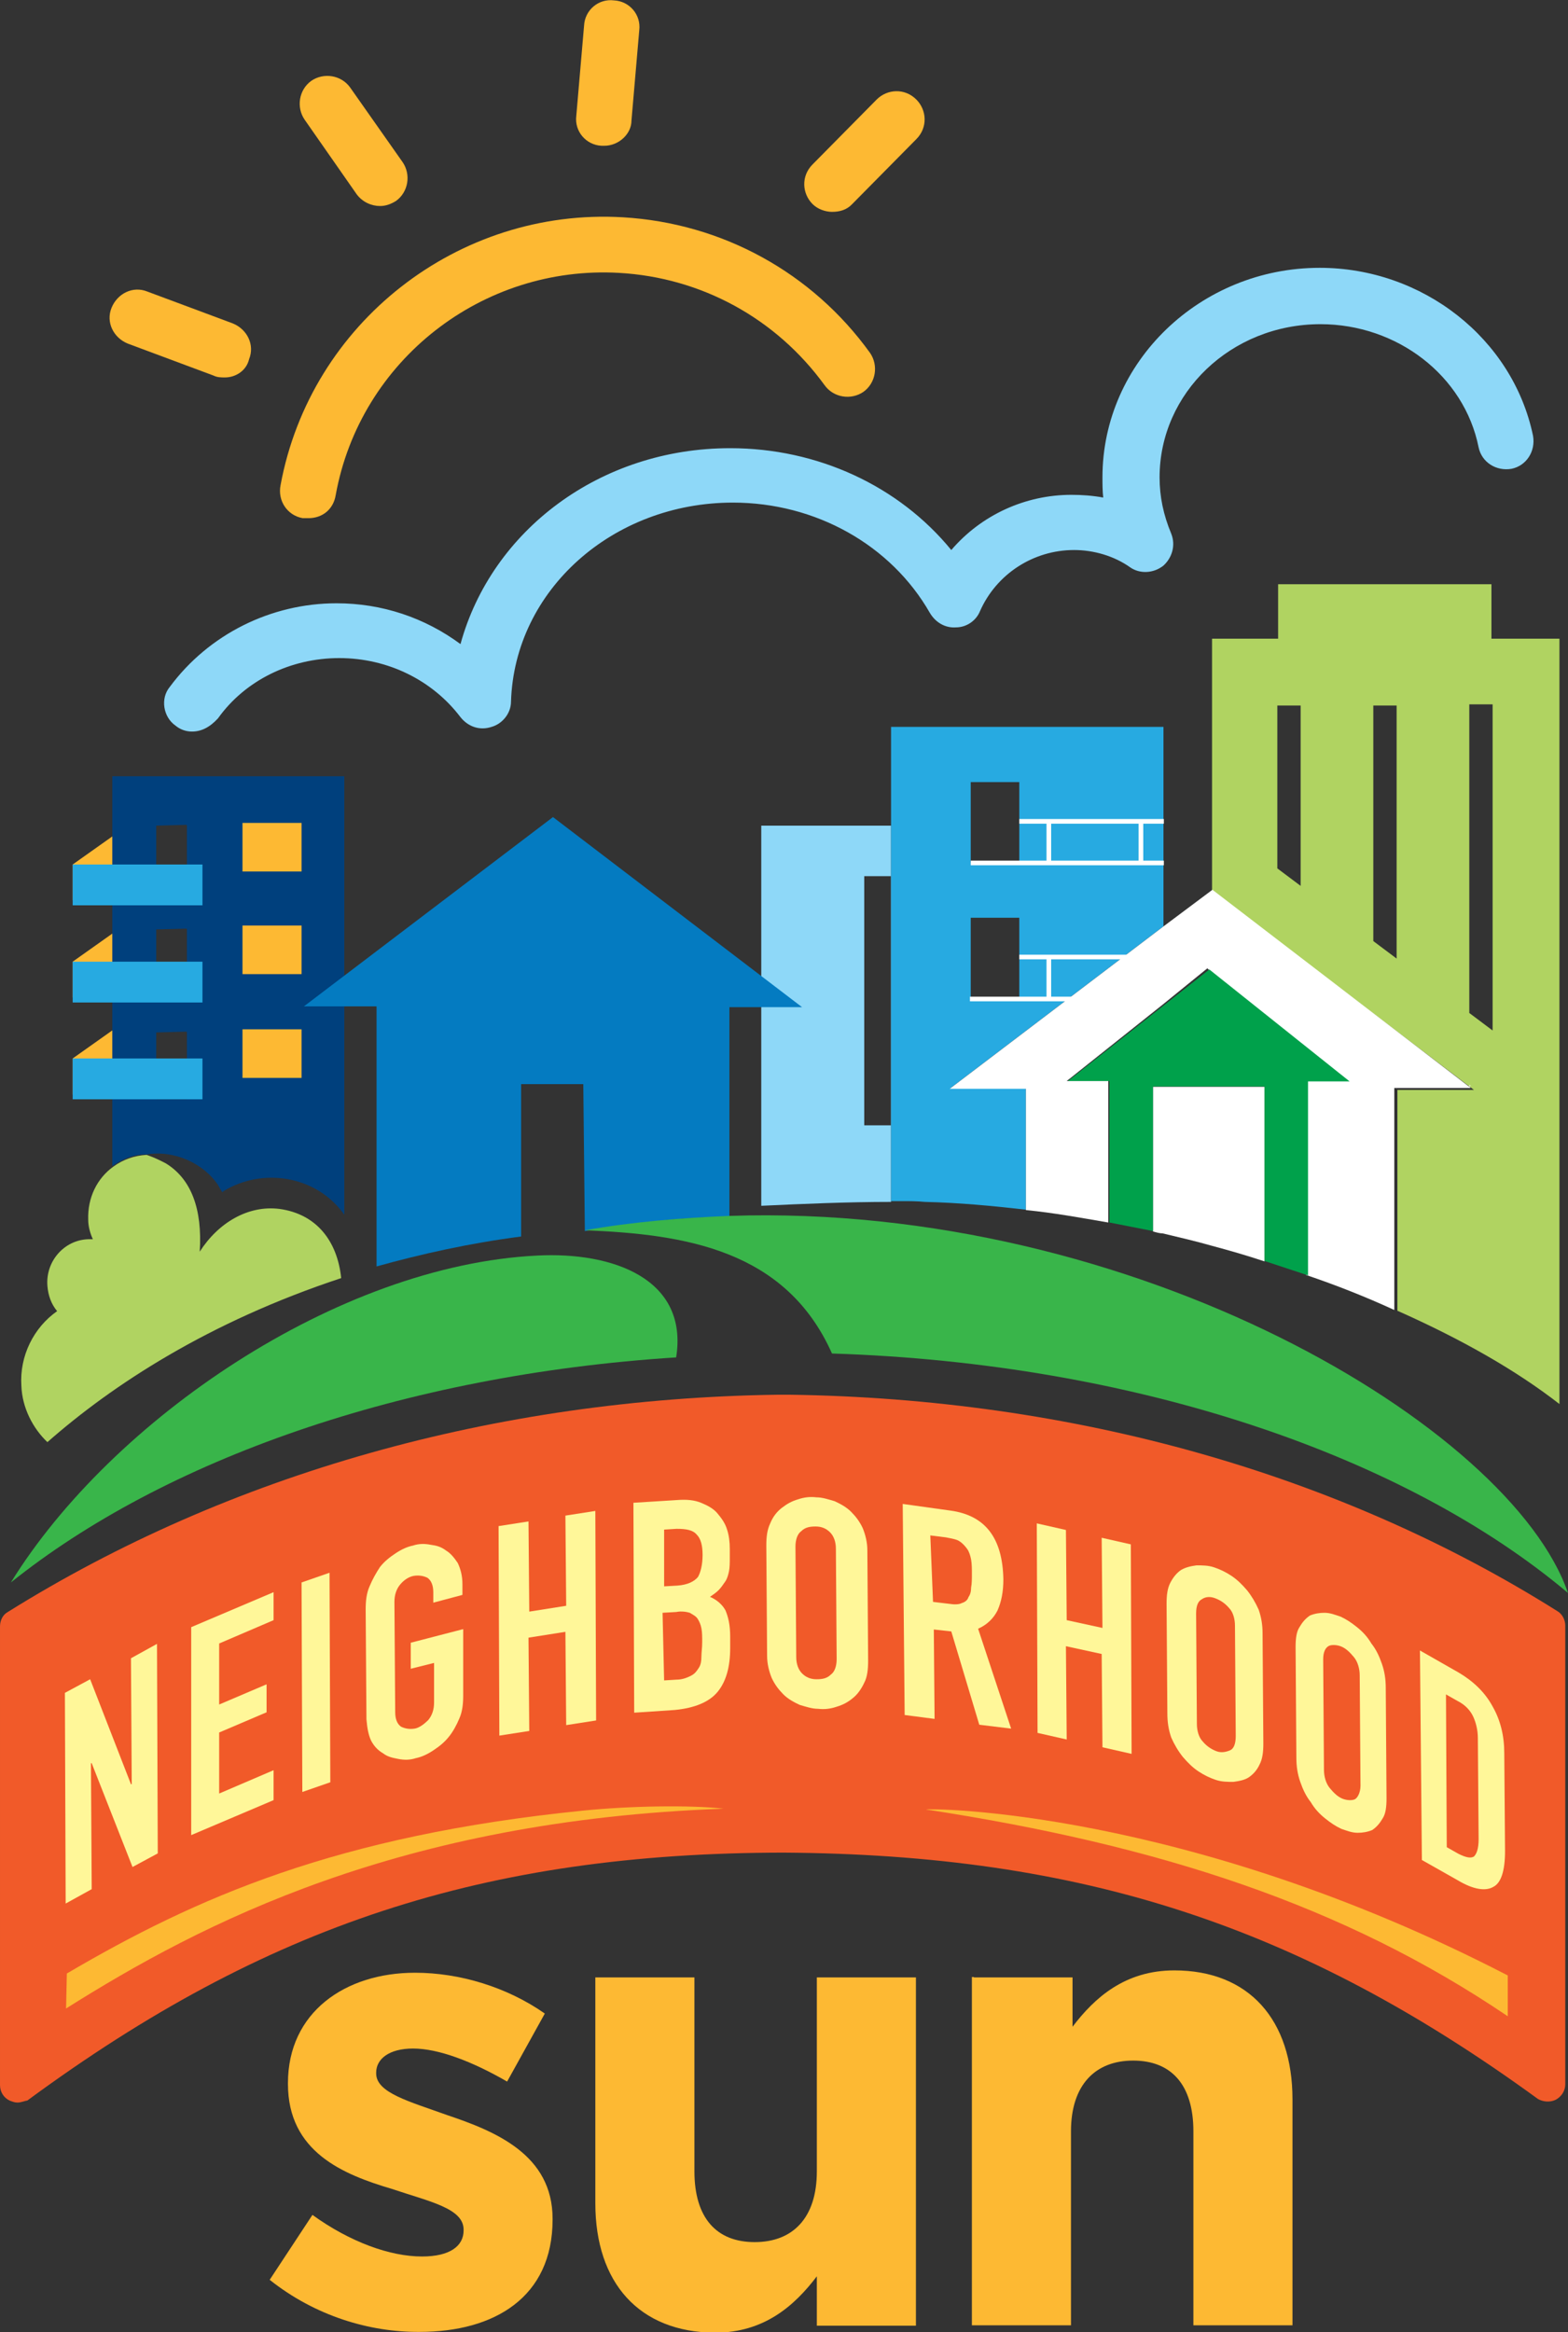 <?xml version="1.0" encoding="utf-8"?>
<!-- Generator: Adobe Illustrator 26.3.1, SVG Export Plug-In . SVG Version: 6.00 Build 0)  -->
<svg version="1.1" id="Layer_1" xmlns="http://www.w3.org/2000/svg" xmlns:xlink="http://www.w3.org/1999/xlink" x="0px" y="0px"
	 viewBox="0 0 403.5 600" style="enable-background:new 0 0 403.5 600;" xml:space="preserve">
<rect x="0" y="0" width="403.5" height="600" fill="#333333" stroke="none"/>
<style type="text/css">
	.st0{fill:#FDB933;}
	.st1{fill:#8ED8F8;}
	.st2{fill:#00407D;}
	.st3{fill:#27AAE1;}
	.st4{fill:#B0D361;}
	.st5{fill:#FFFFFF;}
	.st6{fill:#00A14B;}
	.st7{fill:#047BC1;}
	.st8{fill:#39B54A;}
	.st9{fill:#F15A29;}
	.st10{fill:#FFF799;}
</style>
<g>
	<polygon class="st0" points="30.7,256.6 18.7,256.6 18.7,247.4 30.7,238.9 	"/>
	<polygon class="st0" points="30.7,281.6 18.7,281.6 18.7,272.3 30.7,263.8 	"/>
	<polygon class="st0" points="30.7,231.6 18.7,231.6 18.7,222.4 30.7,213.9 	"/>
	<path class="st1" d="M229.3,212.4h-33.4v97.8c10.7-0.5,22.2-1,33.4-1V212.4z M222.4,289.5v-64.1h7.2v64.1H222.4z"/>
	<path class="st2" d="M37.7,297c7-1.2,14.7,2.2,18.5,8c0.2,0.5,0.7,1.2,1,1.7c0,0,0.2,0,0.2-0.2c10-6.2,24-4.2,31.2,6V199.7H28.9
		V300c2.5-1.7,5.2-3,8.5-3H37.7z M40.2,212.4C40.2,212.4,40.2,212.2,40.2,212.4l7.7-0.2c0,0,0.2,0,0.2,0.2v17c0,0,0,0.2-0.2,0.2
		h-7.5c0,0-0.2,0-0.2-0.2V212.4z M40.2,239.1C40.2,238.9,40.2,238.9,40.2,239.1l7.7-0.2c0,0,0.2,0,0.2,0.2v17c0,0,0,0.2-0.2,0.2
		h-7.5c0,0-0.2,0-0.2-0.2V239.1z M40.2,265.6C40.2,265.6,40.2,265.3,40.2,265.6l7.7-0.2c0,0,0.2,0,0.2,0.2v17c0,0,0,0.2-0.2,0.2
		h-7.5c0,0-0.2,0-0.2-0.2V265.6z"/>
	<path class="st3" d="M299.2,187h-69.9v25.2V309c1,0,2,0,2.7,0c2,0,4,0,6,0.2c8.7,0.2,17.2,1,26,2v-31.2h-19.5l54.9-41.7V187H299.2z
		 M262.3,236.1v20.7h-12.5v-20.7 M262.3,221.9h-12.5v-20.7h12.5V221.9z"/>
	<path class="st4" d="M359.6,280.1v57.1c16.2,7.2,30.4,15.2,41.7,24V164.3h-17.5v-14h-54.9v14h-17v64.9l67.4,51.2h-19.7V280.1z
		 M334.7,227.9l-6-4.5v-41.9h6V227.9z M359.4,246.6l-6-4.5v-60.6h6V246.6z M378.1,260.6v-79.4h6v83.9L378.1,260.6z"/>
	<polygon class="st5" points="378.1,279.1 378.1,279.6 378.3,279.6 	"/>
	<g>
		<path class="st5" d="M299.2,279.6h-2.5v37.2c0.7,0.2,1.7,0.5,2.5,0.5c4.2,1,8.5,2,12.7,3.2c4.5,1.2,9,2.5,13.5,4v-44.9H312H299.2z
			"/>
		<path class="st5" d="M312,228.9L312,228.9l-12.7,9.5l-54.9,41.7H264v31.2c7.2,0.7,14.2,2,21.2,3.2v-36.4h-10.7l24.5-19.5l11.7-9.5
			l0.7,0.7l35.4,28.2h-10.7V328c8,2.7,15.5,5.7,22.7,9v-57.1h19.7L312,228.9z M378.1,279.1l0.5,0.2h-0.5V279.1z"/>
	</g>
	<path class="st6" d="M311.2,249.4l-36.4,28.7h10.7v36.4c3.7,0.7,7.5,1.5,11.2,2.2v-37.2h28.7v44.9c3.7,1.2,7.5,2.5,11.2,3.7v-49.9
		h10.7L311.2,249.4z"/>
	<path class="st4" d="M71.9,311c-8-1-15.7,3.5-20.5,11c0.7-11-2.2-18.7-8.7-22.7c-3.2-1.7-5-2.2-5-2.2h0.2h-0.2
		c-3.2,0.2-6,1.2-8.5,3c-4.2,3-6.7,8-6.5,13.7c0,1.7,0.5,3.5,1.2,5c-0.5,0-1,0-1.2,0c-6.2,0.2-11,5.7-10.5,12c0.2,2.5,1,4.7,2.5,6.5
		c-6,4.2-9.7,11.5-9.2,19.2c0.2,5.7,3,11,6.7,14.5c16.7-14.7,41.4-30.9,75.6-42.2C86.8,319.2,81.4,312.3,71.9,311z"/>
	<path class="st5" d="M150.5,316.7L150.5,316.7L150.5,316.7L150.5,316.7z"/>
	<g>
		<path class="st1" d="M49.4,188.2c-1.5,0-3-0.5-4.2-1.5c-3.2-2.2-4-7-1.5-10c10-13.5,26-21.5,42.9-21.5c11.7,0,22.7,3.7,31.9,10.5
			c8-29.2,35.9-50.4,69.4-50.4c22.5,0,43.4,9.7,56.9,26.2c7.7-9,19-14.2,30.9-14.2c2.7,0,5.5,0.2,8.2,0.7c-0.2-1.7-0.2-3.5-0.2-5.2
			c0-29.7,25.2-53.9,55.9-53.9c26.5,0,49.7,18.2,54.9,43.2c0.7,4-1.7,7.7-5.5,8.5c-4,0.7-7.7-1.7-8.5-5.5
			c-3.7-18.5-21-31.7-40.7-31.7c-23,0-41.4,17.7-41.4,39.4c0,5,1,9.7,3,14.5c1.2,3,0.2,6.2-2,8.2c-2.5,2-6,2.2-8.5,0.5
			c-4.2-3-9.5-4.5-14.5-4.5c-10.5,0-20,6.2-24.2,15.7c-1,2.5-3.5,4.2-6.2,4.2c-2.7,0.2-5.2-1.2-6.7-3.7
			c-10-17.5-29.4-28.4-50.7-28.4c-30.9,0-56.2,22.5-57.1,51.2c0,3-2.2,5.7-5,6.5c-3,1-6,0-8-2.5c-7.2-9.5-18.7-15.2-31.2-15.2
			s-24.2,5.7-31.2,15.5C53.9,187.2,51.7,188.2,49.4,188.2z"/>
	</g>
	<path class="st7" d="M150.5,316.7c12.5-2.2,25-3.5,37.2-3.7v-53.9h18.7l-64.1-48.9l-64.1,48.7h18.7v66.9c11.5-3.2,24-6,37.2-7.7
		v-39.2h16L150.5,316.7"/>
	<g>
		<path class="st0" d="M79.4,133.3c-0.5,0-1,0-1.5,0c-4-0.7-6.5-4.5-5.7-8.5c7.7-41.7,45.7-71.4,88.1-68.9
			c25.5,1.5,48.7,14.2,63.6,34.9c2.2,3.2,1.5,7.7-1.7,10c-3.2,2.2-7.7,1.5-10-1.7c-12.5-17.2-31.7-27.7-52.9-28.9
			c-35.2-2-66.6,22.5-72.9,57.1C85.8,131.1,82.9,133.3,79.4,133.3z"/>
	</g>
	<path class="st0" d="M97.8,53c-2.2,0-4.5-1-6-3L78.4,30.8c-2.2-3.2-1.5-7.7,1.7-10c3.2-2.2,7.7-1.5,10,1.7l13.5,19.2
		c2.2,3.2,1.5,7.7-1.7,10C100.6,52.5,99.3,53,97.8,53z"/>
	<path class="st0" d="M57.9,97.1c-1,0-2,0-3-0.5l-22-8.2c-3.7-1.5-5.7-5.5-4.2-9.2c1.5-3.7,5.5-5.7,9.2-4.2l22,8.2
		c3.7,1.5,5.7,5.5,4.2,9.2C63.4,95.4,60.6,97.1,57.9,97.1z"/>
	<path class="st0" d="M155.5,37.5c-0.2,0-0.5,0-0.7,0c-4-0.2-7-3.7-6.5-7.7l2-23.2c0.2-4,3.7-7,7.7-6.5c4,0.2,7,3.7,6.5,7.7l-2,23.2
		C162.5,34.5,159.2,37.5,155.5,37.5z"/>
	<path class="st0" d="M214.1,54.5c-1.7,0-3.7-0.7-5-2c-2.7-2.7-3-7.2,0-10.2l16.5-16.7c2.7-2.7,7.2-3,10.2,0c2.7,2.7,3,7.2,0,10.2
		l-16.5,16.7C217.9,54,216.1,54.5,214.1,54.5z"/>
	<path class="st8" d="M138.3,323c-51.4,2.5-109.6,42.2-135.5,84.1c39.2-31.4,100.6-53.4,171.2-57.9C177.2,329,157.7,322,138.3,323z"
		/>
	<path class="st8" d="M187.7,312.8c-12.2,0.5-24.7,1.5-37.2,3.7c25.7,1,51.7,5,63.6,31.7c78.6,2.5,147.7,26.5,189.4,61.6
		C388.8,367.2,292.2,309.3,187.7,312.8z"/>
	<g>
		<path class="st9" d="M4.5,540.9c-0.7,0-1.2-0.2-2-0.5c-1.5-0.7-2.5-2.2-2.5-4v-118c0-1.5,0.7-3,2-3.7
			c56.7-35.4,125.3-54.9,198.2-55.9h0.5c0.2,0,0.2,0,0.5,0s0.5,0,0.7,0h1.2c72.9,1,141.3,20.2,197.7,55.7c1.2,0.7,2,2.2,2,3.7v118
			c0,1.7-1,3.2-2.5,4c-1.5,0.7-3.2,0.5-4.5-0.2c-61.4-44.7-117.5-62.9-194.2-63.4C124.8,476.7,68.4,495.2,7,540.4
			C6.5,540.4,5.5,540.9,4.5,540.9z"/>
	</g>
	<path class="st0" d="M17.2,507.7l-0.2,9c34.9-22,85.8-48.4,169.2-51.4c-8.7-1-24.5-0.7-36.2,0.5C86.6,472.2,50.4,488.2,17.2,507.7z
		"/>
	<g>
		<path class="st10" d="M16.7,435.5l6.5-3.5l10.5,27h0.2l-0.2-32.4l6.7-3.7l0.2,53.9l-6.5,3.5l-10.5-26.7h-0.2l0.2,32.4l-6.7,3.7
			L16.7,435.5z"/>
		<path class="st10" d="M49.2,418.6l21.2-9v7.2l-14,6v15.7l12.2-5.2v7.2l-12.2,5.2v15.7l14-6v7.7l-21.2,9V418.6z"/>
		<path class="st10" d="M77.6,407.1l7.2-2.5l0.2,53.9l-7.2,2.5L77.6,407.1z"/>
		<path class="st10" d="M94.1,414.1c0-2.2,0.2-4.2,1-6c0.7-1.7,1.7-3.5,2.7-5c1.2-1.5,2.5-2.5,4-3.5s3-1.7,4.5-2
			c1.5-0.5,3-0.5,4.5-0.2c1.5,0.2,2.7,0.5,4,1.5c1.2,0.7,2.2,2,3,3.2c0.7,1.5,1.2,3.2,1.2,5.5v2.7l-7.5,2v-2.7c0-1.7-0.5-3-1.5-3.7
			c-1-0.5-2.2-0.7-3.5-0.5c-1.2,0.2-2.5,1-3.5,2.2s-1.5,2.7-1.5,4.5l0.2,28.4c0,1.7,0.5,3,1.5,3.7c1,0.5,2.2,0.7,3.5,0.5
			c1.2-0.2,2.5-1.2,3.5-2.2c1-1.2,1.5-2.7,1.5-4.5v-10.2l-6,1.5v-6.7l13.5-3.5v17c0,2.2-0.2,4.2-1,6c-0.7,1.7-1.7,3.5-2.7,4.7
			c-1.2,1.5-2.5,2.5-4,3.5s-3,1.7-4.5,2c-1.5,0.5-3,0.5-4.5,0.2s-2.7-0.5-4-1.5c-1.2-0.7-2.2-1.7-3-3.2c-0.7-1.5-1-3.2-1.2-5.5
			L94.1,414.1z"/>
		<path class="st10" d="M128.3,392.6l7.7-1.2l0.2,23.2l9.5-1.5l-0.2-23.2l7.7-1.2l0.2,53.9l-7.7,1.2l-0.2-24l-9.5,1.5l0.2,24
			l-7.7,1.2L128.3,392.6z"/>
		<path class="st10" d="M163,386.6l11.2-0.7c2.5-0.2,4.5,0,6.2,0.7s3.2,1.5,4.2,2.7c1,1.2,2,2.5,2.5,4.2c0.5,1.5,0.7,3.2,0.7,5v2
			c0,1.5,0,2.7-0.2,3.7s-0.5,2-1,2.7c-0.5,0.7-1,1.5-1.7,2.2c-0.7,0.7-1.5,1.2-2.2,1.7c1.7,0.7,3.2,2,4,3.5c0.7,1.7,1.2,3.7,1.2,6.7
			v3c0,4.7-1,8.5-3.2,11.2c-2.2,2.7-6,4.2-11,4.7l-10.5,0.7L163,386.6z M170.9,408.1l3.5-0.2c2.5-0.2,4.2-1,5.2-2.2
			c0.7-1.2,1.2-3.2,1.2-5.7c0-2.5-0.5-4.2-1.5-5.2c-1-1.2-2.7-1.5-5.2-1.5l-3.2,0.2V408.1z M170.9,432.3l3.2-0.2
			c1.5,0,2.7-0.5,3.7-1c1-0.5,1.5-1.2,2-2c0.5-0.7,0.7-1.7,0.7-3c0-1,0.2-2.2,0.2-3.7c0-1.2,0-2.5-0.2-3.5s-0.5-1.7-1-2.5
			c-0.5-0.7-1.2-1-2-1.5c-0.7-0.2-2-0.5-3.5-0.2l-3.5,0.2L170.9,432.3z"/>
		<path class="st10" d="M197.2,397.6c0-2.2,0.2-4,1-5.7c0.7-1.7,1.7-3,3-4s2.5-1.7,4.2-2.2c1.5-0.5,3-0.7,4.7-0.5c1.5,0,3,0.5,4.7,1
			c1.5,0.7,3,1.5,4.2,2.7s2.2,2.5,3,4.2c0.7,1.7,1.2,3.7,1.2,5.7l0.2,28.4c0,2.2-0.2,4.2-1,5.7c-0.7,1.5-1.7,3-3,4
			c-1.2,1-2.5,1.7-4.2,2.2c-1.5,0.5-3,0.7-4.7,0.5c-1.5,0-3-0.5-4.7-1c-1.5-0.7-3-1.5-4.2-2.7c-1.2-1.2-2.2-2.5-3-4.2
			c-0.7-1.7-1.2-3.7-1.2-5.7L197.2,397.6z M204.9,426.3c0,1.7,0.5,3.2,1.5,4.2c1,1,2.2,1.5,3.7,1.5c1.5,0,2.7-0.2,3.7-1.2
			c1-0.7,1.5-2.2,1.5-4l-0.2-28.4c0-1.7-0.5-3.2-1.5-4.2c-1-1-2.2-1.5-3.7-1.5c-1.5,0-2.7,0.2-3.7,1.2c-1,0.7-1.5,2.2-1.5,4
			L204.9,426.3z"/>
		<path class="st10" d="M232.3,386.9l12.2,1.7c9,1.2,13.5,7,13.7,17.7c0,3.2-0.5,5.7-1.5,8c-1,2-2.7,3.7-5,4.7l8.5,25.7l-8.2-1
			l-7.2-24l-4.5-0.5l0.2,23l-7.7-1L232.3,386.9z M240.1,412.1l4.2,0.5c1.2,0.2,2.5,0.2,3.2-0.2c0.7-0.2,1.5-0.7,1.7-1.5
			c0.5-0.7,0.7-1.5,0.7-2.5c0.2-1,0.2-2.2,0.2-3.5s0-2.5-0.2-3.7c-0.2-1-0.5-2-1-2.7c-0.5-0.7-1.2-1.5-2-2c-0.7-0.5-2-0.7-3.5-1
			l-4-0.5L240.1,412.1z"/>
		<path class="st10" d="M266.8,391.9l7.5,1.7l0.2,23.2l9.2,2l-0.2-23.2l7.5,1.7l0.2,53.9l-7.5-1.7l-0.2-24l-9.2-2l0.2,24l-7.5-1.7
			L266.8,391.9z"/>
		<path class="st10" d="M300.2,412.6c0-2.2,0.2-4,1-5.5s1.7-2.5,2.7-3.2c1.2-0.7,2.5-1,4-1.2c1.5,0,3,0,4.5,0.5
			c1.5,0.5,3,1.2,4.5,2.2c1.5,1,2.7,2.2,4,3.7c1.2,1.5,2.2,3.2,3,5c0.7,2,1,4,1,6l0.2,28.4c0,2.2-0.2,4-1,5.5
			c-0.7,1.5-1.7,2.5-2.7,3.2s-2.5,1-4,1.2c-1.5,0-3,0-4.5-0.5c-1.5-0.5-3-1.2-4.5-2.2c-1.5-1-2.7-2.2-4-3.7c-1.2-1.5-2.2-3.2-3-5
			c-0.7-2-1-4-1-6.2L300.2,412.6z M308,443.5c0,1.7,0.5,3.5,1.5,4.5c1,1.2,2.2,2,3.5,2.5s2.5,0.2,3.5-0.2s1.5-1.7,1.5-3.7l-0.2-28.4
			c0-1.7-0.5-3.5-1.5-4.5c-1-1.2-2.2-2-3.5-2.5c-1.2-0.5-2.5-0.5-3.5,0.2c-1,0.5-1.5,1.7-1.5,3.7L308,443.5z"/>
		<path class="st10" d="M333.4,423.8c0-2.2,0.2-4,1-5.2c0.7-1.2,1.5-2.2,2.7-3c1.2-0.5,2.5-0.7,3.7-0.7c1.5,0,2.7,0.5,4.2,1
			c1.5,0.7,2.7,1.5,4.2,2.7c1.5,1.2,2.7,2.5,3.7,4.2c1.2,1.5,2,3.2,2.7,5.2c0.7,2,1,4,1,6.2l0.2,28.4c0,2.2-0.2,4-1,5.2
			c-0.7,1.2-1.5,2.2-2.7,3c-1.2,0.5-2.5,0.7-3.7,0.7c-1.5,0-2.7-0.5-4.2-1c-1.5-0.7-2.7-1.5-4.2-2.7c-1.5-1.2-2.7-2.5-3.7-4.2
			c-1.2-1.5-2-3.2-2.7-5.2c-0.7-2-1-4-1-6.2L333.4,423.8z M340.7,455.3c0,1.7,0.5,3.5,1.5,4.7c1,1.2,2,2.2,3.2,2.7
			c1.2,0.5,2.5,0.5,3.2,0.2s1.5-1.7,1.5-3.5l-0.2-28.4c0-1.7-0.5-3.5-1.5-4.7c-1-1.2-2-2.2-3.2-2.7c-1.2-0.5-2.5-0.5-3.2-0.2
			c-1,0.5-1.5,1.7-1.5,3.5L340.7,455.3z"/>
		<path class="st10" d="M365.4,424.6l10,5.7c3.7,2.2,6.7,5,8.7,8.7c2,3.5,3,7.5,3,12l0.2,25.2c0,5-1,8.2-3,9.2
			c-2,1.2-5.2,0.7-9.2-1.7l-9.2-5.2L365.4,424.6z M372.3,475.2l3,1.7c2,1,3.2,1.2,4,0.7c0.7-0.7,1.2-2,1.2-4.5l-0.2-26
			c0-2-0.5-4-1.2-5.5c-0.7-1.5-2-3-4-4l-3-1.7L372.3,475.2z"/>
	</g>
	<path class="st0" d="M69.4,586.5l11-16.7c9.7,7,20,10.7,28.2,10.7c7.2,0,10.7-2.7,10.7-6.7v-0.2c0-5.5-8.7-7.2-18.5-10.5
		c-12.5-3.7-26.7-9.5-26.7-27v-0.2c0-18.2,14.7-28.4,32.7-28.4c11.5,0,23.7,3.7,33.4,10.5l-9.7,17.5c-9-5.2-17.7-8.5-24.2-8.5
		c-6.2,0-9.5,2.7-9.5,6.2v0.2c0,5,8.5,7.2,18.2,10.7c12.5,4.2,27.2,10.2,27.2,26.7v0.2c0,20-15,28.9-34.2,28.9
		C95.1,600,81.1,595.8,69.4,586.5z"/>
	<path class="st0" d="M153.2,566.8v-58.1h25.5v49.9c0,12,5.7,18.2,15.5,18.2s16-6.2,16-18.2v-49.9h25.5v89.6h-25.5v-12.7
		c-5.7,7.5-13.5,14.5-26.2,14.5C164.5,600,153.2,587.3,153.2,566.8z"/>
	<path class="st0" d="M250.6,508.7H276v12.7c5.7-7.5,13.5-14.5,26.2-14.5c19.2,0,30.4,12.7,30.4,33.2v58.1h-25.5v-49.9
		c0-12-5.7-18.2-15.5-18.2c-9.7,0-16,6.2-16,18.2v49.9h-25.5v-89.6H250.6z"/>
	<path class="st0" d="M238.3,465.5c60.1,9.2,107.6,24.7,149.7,53.2v-10.5C304.5,465,238.3,465.2,238.3,465.5z"/>
	<rect x="18.7" y="222.4" class="st3" width="33.4" height="10.5"/>
	<rect x="18.7" y="247.4" class="st3" width="33.4" height="10.5"/>
	<rect x="18.7" y="272.3" class="st3" width="33.4" height="10.5"/>
	<rect x="62.4" y="211.7" class="st0" width="15.2" height="12.5"/>
	<rect x="62.4" y="238.1" class="st0" width="15.2" height="12.5"/>
	<rect x="62.4" y="264.8" class="st0" width="15.2" height="12.5"/>
	<rect x="291" y="246.4" class="st5" width="1.2" height="10.5"/>
	<rect x="269.3" y="211.4" class="st5" width="1.2" height="10.5"/>
	<rect x="293" y="211.4" class="st5" width="1.2" height="10.5"/>
	<rect x="249.8" y="221.4" class="st5" width="49.7" height="1.2"/>
	<rect x="262.3" y="210.7" class="st5" width="37.2" height="1.2"/>
	<rect x="269.3" y="246.4" class="st5" width="1.2" height="10.5"/>
	<rect x="249.6" y="256.4" class="st5" width="44.9" height="1.2"/>
	<rect x="262.3" y="245.6" class="st5" width="36.9" height="1.2"/>
</g>
</svg>
